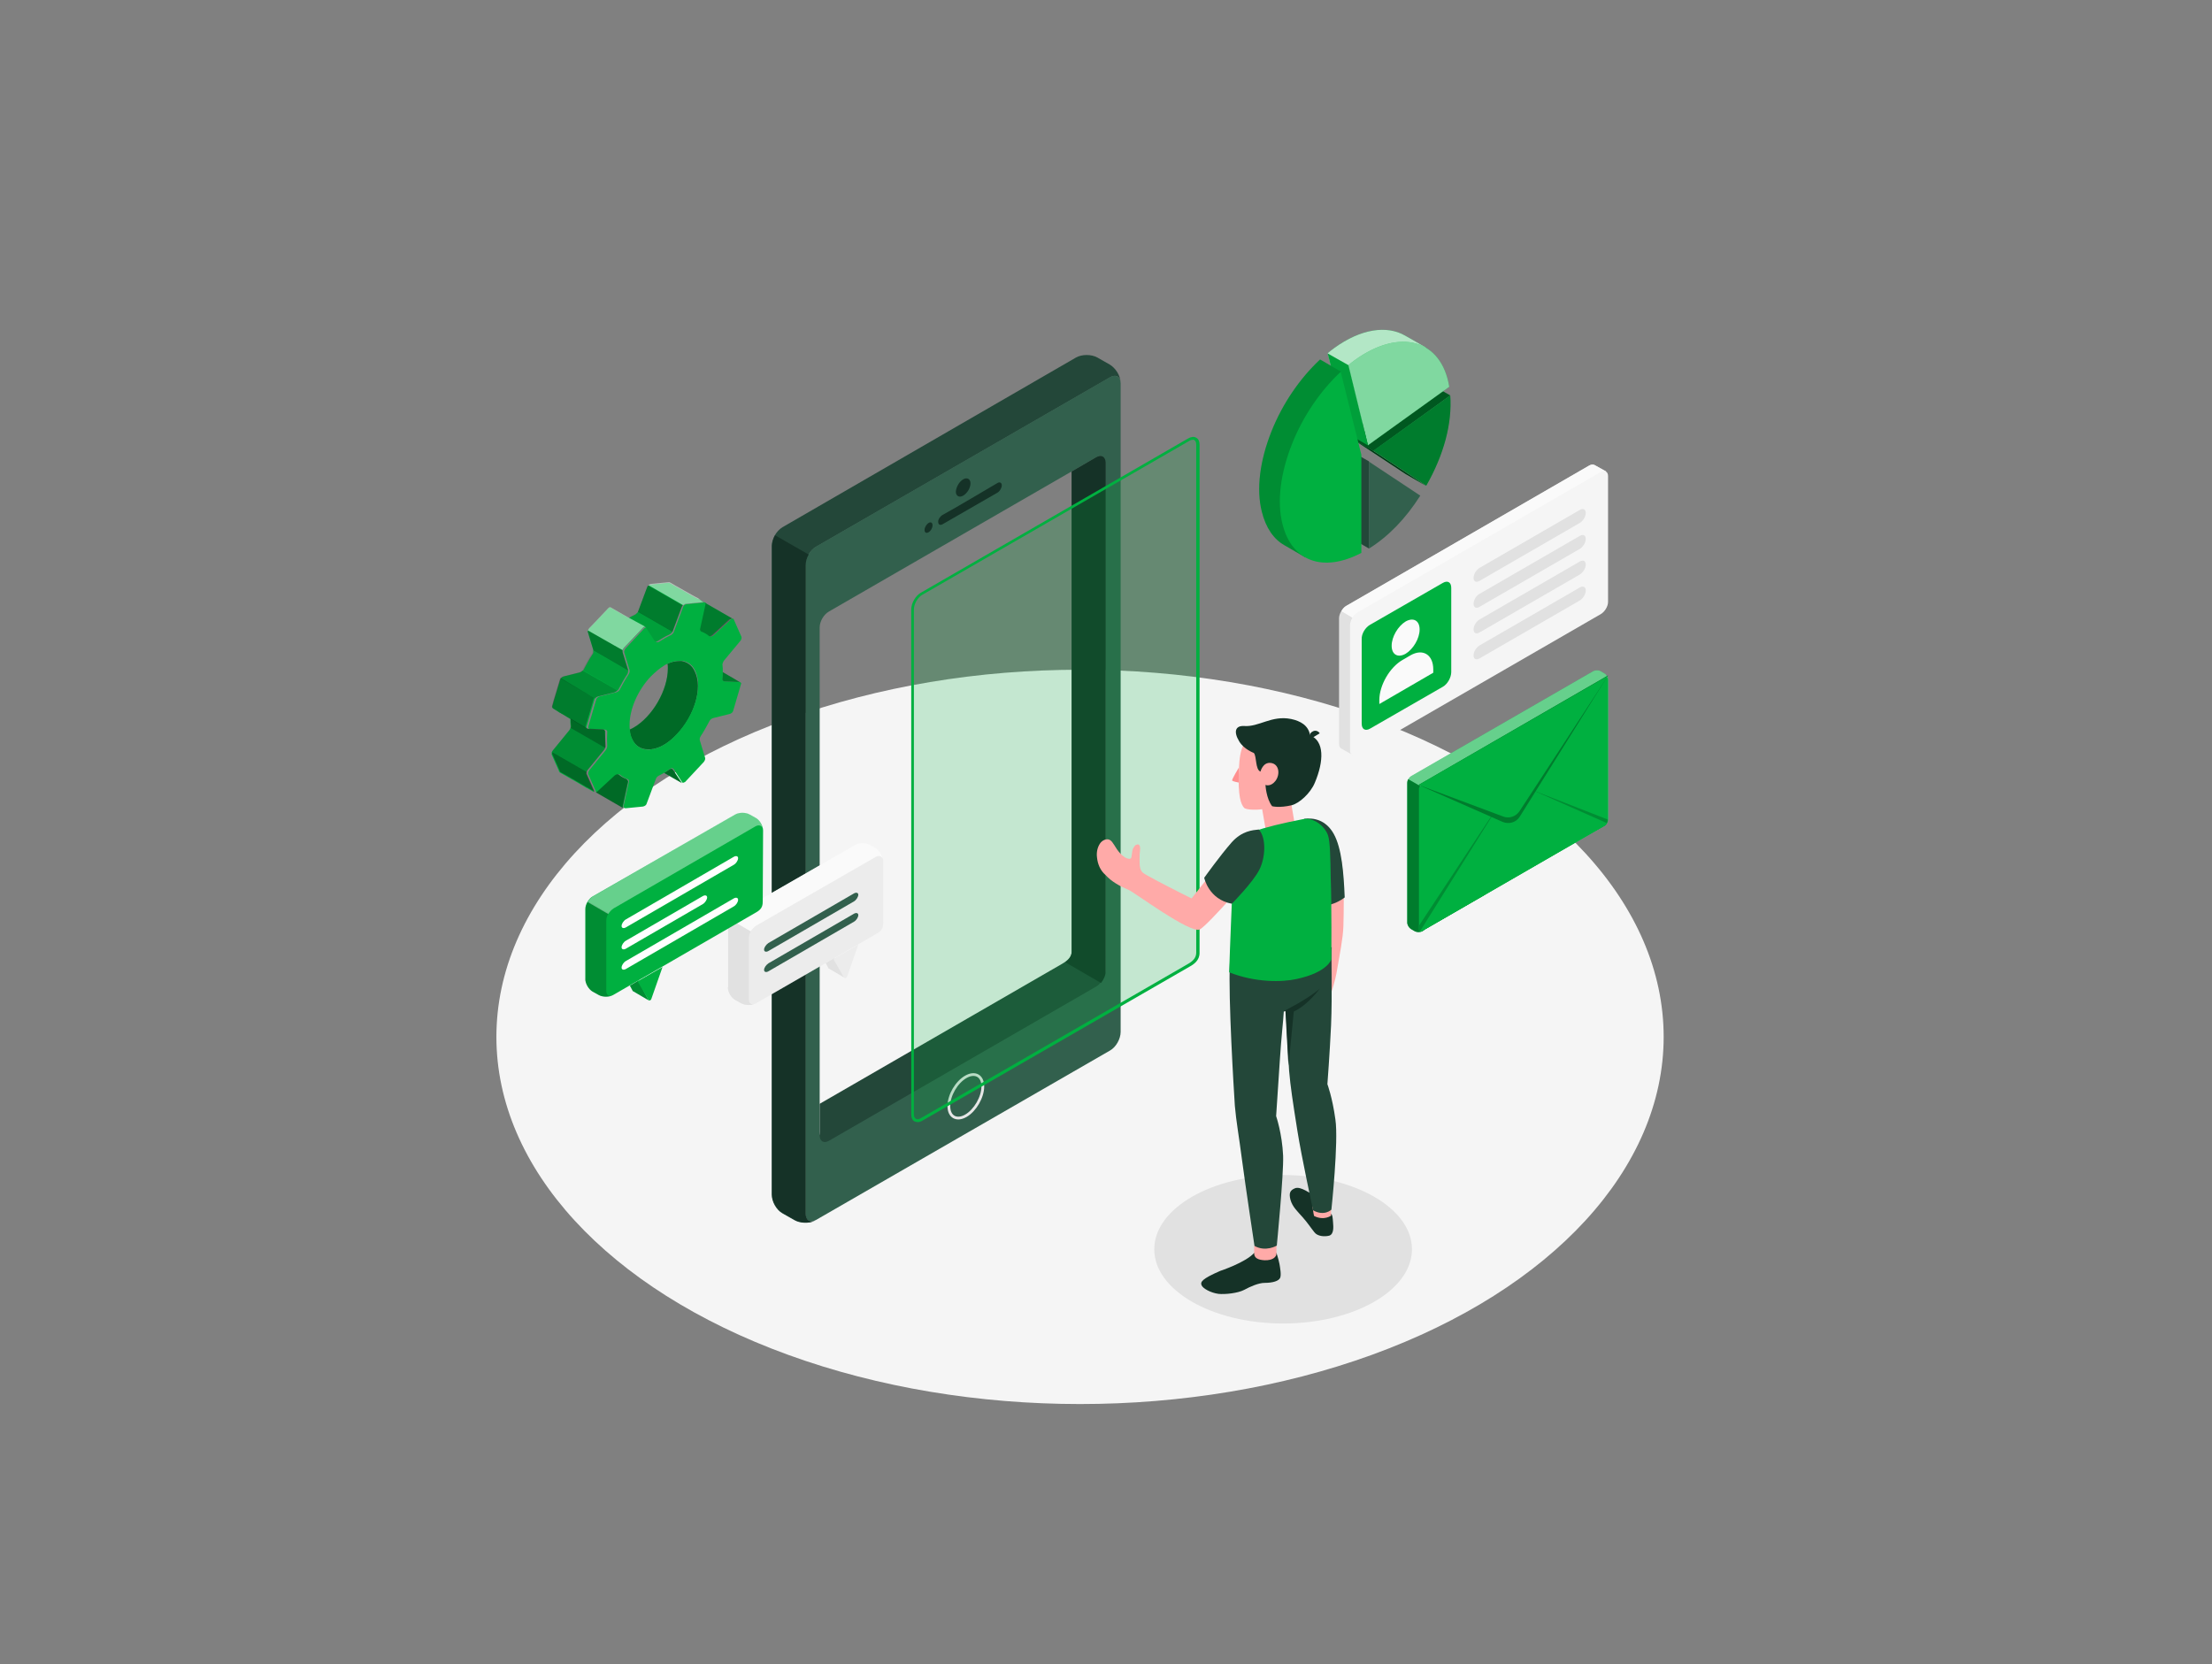 <?xml version="1.0" encoding="UTF-8"?> <!-- Generator: Adobe Illustrator 24.3.0, SVG Export Plug-In . SVG Version: 6.00 Build 0) --> <svg xmlns="http://www.w3.org/2000/svg" xmlns:xlink="http://www.w3.org/1999/xlink" version="1.1" id="Слой_1" x="0px" y="0px" viewBox="0 0 664.4 500" style="enable-background:new 0 0 664.4 500;" xml:space="preserve"><rect x="0" y="0" width="664.4" height="500" fill="#808080" stroke="none"/> <style type="text/css"> .st0{fill:#F5F5F5;} .st1{fill:#E1E1E1;} .st2{opacity:0.3;} .st3{fill:#00B040;} .st4{opacity:0.4;fill:#FFFFFF;} .st5{opacity:0.4;} .st6{fill:none;} .st7{opacity:0.2;} .st8{opacity:0.1;} .st9{opacity:0.5;fill:#FFFFFF;} .st10{fill:#234739;} .st11{fill:#32604D;} .st12{fill:#153227;} .st13{fill:none;stroke:#E7E7E7;stroke-width:0.829;stroke-miterlimit:10;} .st14{fill:#ECECEC;} .st15{fill:#FAFAFA;} .st16{fill:#FFFFFF;} .st17{opacity:0.2;fill:#00B040;} .st18{fill:#FFAAA8;} .st19{fill:#FF9090;} .st20{opacity:0.5;} .st21{opacity:0.7;} .st22{opacity:0.7;fill:#FFFFFF;} </style> <ellipse id="Floor_18_" class="st0" cx="324.4" cy="311.5" rx="175.3" ry="110.3"></ellipse> <ellipse id="XMLID_5454_" class="st1" cx="385.4" cy="375.3" rx="38.7" ry="22.3"></ellipse> <g id="XMLID_5374_"> <path id="XMLID_5965_" class="st2" d="M168.5,214.2l0.1,0.1C168.6,214.3,168.5,214.3,168.5,214.2c-0.2-0.1-0.3-0.2-0.4-0.2 L168.5,214.2z"></path> <path id="XMLID_5948_" class="st3" d="M165.8,212.2c0,0.1,0,0.2,0,0.3C165.8,212.4,165.8,212.3,165.8,212.2l0.5-1.8L165.8,212.2z"></path> <path id="XMLID_5939_" class="st4" d="M165.8,212.2c0,0.1,0,0.2,0,0.3C165.8,212.4,165.8,212.3,165.8,212.2l0.5-1.8L165.8,212.2z"></path> <g id="XMLID_5886_"> <path id="XMLID_5887_" class="st3" d="M220.1,185.9l-10.2-5.9c-0.1,0-0.1-0.1-0.1-0.1c-0.1,0-0.1,0-0.2,0 c-0.2-0.1-0.5-0.3-0.8-0.4c-0.3-0.2-0.7-0.4-1.1-0.6c-1.5-0.9-3.1-1.8-4.4-2.5c-0.2-0.1-0.5-0.3-0.7-0.4c-0.8-0.5-1.4-0.8-1.4-0.8 c-0.1-0.1-0.3-0.1-0.5-0.1l-5.1,0.5c-0.3,0-0.6,0.2-0.9,0.4c-0.1,0.1-0.2,0.2-0.3,0.4l-2.8,7.5c0,0,0,0,0,0c0,0,0,0.1-0.1,0.1 c0,0-0.1,0.1-0.1,0.1c-0.1,0.1-0.1,0.1-0.2,0.2c-0.2,0.2-0.3,0.3-0.5,0.4c-0.1,0-0.1,0.1-0.2,0.1c-0.5,0.2-1.1,0.5-1.6,0.9 l-5.4-3.1c-0.1,0-0.1-0.1-0.2-0.1c-0.2,0-0.4,0.1-0.6,0.3h0l-3.4,3.6l-2.3,2.4c-0.2,0.2-0.3,0.5-0.4,0.7c-0.1,0.2-0.1,0.4,0,0.5 l1.6,5.3c0,0.1,0,0.1,0,0.2c0,0.1,0,0.2,0,0.3c0,0.1,0,0.1,0,0.2c0,0,0,0,0,0c0,0,0,0.1,0,0.1c0,0.1,0,0.1-0.1,0.2 c0,0.1-0.1,0.2-0.1,0.2c-1,1.5-1.8,3-2.6,4.5c0,0.1-0.1,0.1-0.1,0.2c0,0.1-0.1,0.1-0.2,0.2c-0.3,0.3-0.6,0.5-0.9,0.6l-4.8,1.2 c-0.4,0.1-0.7,0.3-0.9,0.6c-0.1,0.1-0.1,0.2-0.2,0.3l-0.3,1l-1.6,5.3l-0.5,1.8c0,0.1,0,0.2,0,0.3c0,0.1,0,0.1,0.1,0.2 c0,0,0.1,0.1,0.1,0.1c0,0,0,0,0.1,0.1l0.8,0.5l0.2,0.1v0l0.6,0.4l0.3,0.2l0.4,0.2l0.1,0.1l0.4,0.2l2.3,1.4c0,0,0,0,0,0 c0,0.7,0,1.5,0.1,2.2c0,0.2,0,0.4-0.1,0.6c-0.1,0.2-0.2,0.5-0.4,0.7l-4.9,6c-0.1,0.2-0.3,0.4-0.3,0.6c0,0.1,0,0.1,0,0.2 c0,0.2,0,0.3,0,0.4l2.3,5.2c0,0,0,0.1,0.1,0.1c0,0,0,0,0.1,0.1l0,0c0.2,0.1,1.7,1,3.5,2c0.3,0.2,0.6,0.3,0.9,0.5 c1.2,0.7,2.4,1.4,3.4,2c0.1,0.1,0.3,0.2,0.4,0.2c1.1,0.6,1.9,1.1,2.1,1.2c-0.1,0-0.1-0.1-0.1-0.2l-2.3-5.2c-0.1-0.2-0.1-0.4,0-0.6 c0.1-0.2,0.2-0.4,0.3-0.6l4.9-6c0.2-0.2,0.3-0.5,0.4-0.7c0.1-0.2,0.1-0.4,0.1-0.6c-0.1-1.3-0.1-2.8,0-4.2c0-0.4-0.3-0.7-0.7-0.7 l-4.4-0.2c-0.1,0-0.2,0-0.3-0.1c0,0,0,0,0,0c-0.2-0.1-0.3-0.4-0.2-0.6l2.1-7.2l0.3-1c0-0.1,0.1-0.2,0.2-0.3 c0.2-0.3,0.5-0.5,0.9-0.6l4.8-1.2c0.3-0.1,0.7-0.3,1-0.6c0.1-0.1,0.2-0.2,0.3-0.3c0.8-1.5,1.6-3,2.6-4.5c0.2-0.3,0.3-0.8,0.3-1.1 v0c0-0.1,0-0.1,0-0.2L187,196c0-0.2,0-0.4,0-0.6c0.1-0.2,0.2-0.5,0.4-0.7l0.1-0.1l5.6-5.9c0.3-0.3,0.6-0.4,0.8-0.3l0,0 c0,0,0.1,0.1,0.1,0.1l2.6,4c0.2,0.3,0.7,0.3,1.1,0c1.1-0.7,2.1-1.3,3.2-1.8c0.5-0.2,1-0.7,1.1-1c0,0,0,0,0,0l2.8-7.5 c0-0.1,0.1-0.3,0.3-0.4c0.2-0.2,0.5-0.4,0.8-0.4l5.1-0.5c0.2,0,0.3,0,0.4,0.1c0,0,0,0,0,0c0.2,0.1,0.3,0.3,0.2,0.5l-1.6,7.3 c-0.1,0.4,0.2,0.8,0.5,0.9c0.8,0.3,1.6,0.7,2.2,1.3c0.3,0.2,0.8,0.1,1.2-0.2l5.2-4.8C219.6,185.9,219.9,185.8,220.1,185.9z"></path> <path id="XMLID_5934_" class="st3" d="M217,201.9c0,0.7,0,1.4-0.1,2.1c0,0.4,0.3,0.7,0.7,0.7l4.4,0.2c0.1,0,0.2,0,0.3,0.1 C222,204.8,219.5,203.3,217,201.9z"></path> <path id="XMLID_5936_" class="st3" d="M202.1,231.2c-0.2-0.3-0.7-0.3-1.1,0c-0.5,0.3-1,0.7-1.5,1l5.4,3.1v0c0,0-0.1-0.1-0.1-0.1 L202.1,231.2z"></path> <path id="XMLID_5937_" class="st3" d="M188.1,234c-0.8-0.3-1.6-0.7-2.2-1.3c-0.3-0.2-0.8-0.1-1.1,0.2l-5.2,4.8 c-0.2,0.2-0.4,0.3-0.6,0.3c2.9,1.7,8,4.6,8.3,4.8c-0.2-0.1-0.3-0.3-0.2-0.5l1.6-7.4C188.7,234.6,188.4,234.2,188.1,234z"></path> </g> <g id="XMLID_5908_"> <path id="XMLID_5979_" class="st3" d="M203.3,220.6c-2.2,2.3-4.5,3.8-6.7,4.3c-0.1,0-0.2,0-0.3,0.1c-0.1,0-0.1,0-0.2,0 c-0.2,0-0.3,0-0.5,0.1c-0.2,0-0.4,0-0.5,0c-0.1,0-0.2,0-0.3,0c0,0-0.1,0-0.2,0c-2.1,0-3.9-1.1-4.8-3.2c-0.4-0.8-0.6-1.7-0.7-2.7 c0.4-0.2,0.8-0.4,1.2-0.6c5.7-3.3,10.3-11.3,10.3-17.8c0-0.5,0-1-0.1-1.4c1.3-0.6,2.5-0.8,3.6-0.8h0c0.1,0,0.1,0,0.2,0 c0.1,0,0.1,0,0.2,0c0.1,0,0.1,0,0.2,0c1.7,0.3,3.2,1.3,4,3.2C211.1,206.7,208.6,215.1,203.3,220.6z"></path> <path id="XMLID_5885_" class="st5" d="M203.3,220.6c-2.2,2.3-4.5,3.8-6.7,4.3c-0.1,0-0.2,0-0.3,0.1c-0.1,0-0.1,0-0.2,0 c-0.2,0-0.3,0-0.5,0.1c-0.2,0-0.4,0-0.5,0c-0.1,0-0.2,0-0.3,0c0,0-0.1,0-0.2,0c-2.1,0-3.9-1.1-4.8-3.2c-0.4-0.8-0.6-1.7-0.7-2.7 c0.4-0.2,0.8-0.4,1.2-0.6c5.7-3.3,10.3-11.3,10.3-17.8c0-0.5,0-1-0.1-1.4c1.3-0.6,2.5-0.8,3.6-0.8h0c0.1,0,0.1,0,0.2,0 c0.1,0,0.1,0,0.2,0c0.1,0,0.1,0,0.2,0c1.7,0.3,3.2,1.3,4,3.2C211.1,206.7,208.6,215.1,203.3,220.6z"></path> <g id="XMLID_5931_"> <path id="XMLID_5935_" class="st3" d="M222.4,205C222.4,205,222.4,205,222.4,205c-0.1-0.1-0.2-0.1-0.3-0.1l-4.4-0.2 c-0.4,0-0.8-0.3-0.7-0.7c0.1-0.7,0.1-1.4,0.1-2.1c0-0.7,0-1.5-0.1-2.2c0-0.4,0.2-0.9,0.5-1.3l4.9-5.9c0.3-0.4,0.4-0.9,0.3-1.2 l-2.3-5.2c0-0.1-0.1-0.1-0.1-0.2c0,0,0,0,0,0c-0.2-0.1-0.5,0-0.8,0.2l-5.2,4.8c-0.4,0.3-0.9,0.4-1.1,0.2c-0.7-0.6-1.4-1-2.2-1.3 c-0.4-0.1-0.6-0.5-0.5-0.9l1.6-7.3c0.1-0.2,0-0.4-0.2-0.5c-0.1-0.1-0.3-0.1-0.5-0.1l-5.1,0.5c-0.5,0-1,0.4-1.1,0.8l-2.8,7.5 c-0.1,0.4-0.6,0.9-1.1,1.1c-1.1,0.5-2.1,1.1-3.2,1.8c-0.4,0.3-0.9,0.3-1.1,0l-2.6-4c-0.2-0.3-0.6-0.2-0.9,0.1l-5.6,6 c-0.3,0.4-0.5,0.9-0.4,1.2l1.6,5.3c0.1,0.3,0,0.9-0.3,1.3c-1,1.5-1.8,3-2.6,4.5c-0.2,0.4-0.7,0.8-1.2,0.9l-4.8,1.2 c-0.5,0.1-1,0.5-1.1,0.9l-2.4,8.2c-0.1,0.4,0.2,0.7,0.6,0.7l4.4,0.2c0.4,0,0.8,0.3,0.7,0.7c-0.1,1.5-0.1,2.9,0,4.2 c0,0.4-0.2,0.9-0.5,1.3l-4.9,6c-0.3,0.4-0.4,0.9-0.3,1.2l2.3,5.2c0,0.1,0.1,0.1,0.1,0.2c0,0,0,0,0,0c0,0,0,0,0,0 c0.1,0,0.1,0,0.2,0h0c0.2,0,0.4-0.1,0.6-0.3l5.2-4.8c0.4-0.3,0.9-0.4,1.1-0.2c0.7,0.6,1.4,1,2.2,1.3c0.4,0.1,0.6,0.5,0.5,0.9 l-1.6,7.3c0,0.2,0,0.4,0.2,0.5c0,0,0,0,0,0c0.1,0.1,0.3,0.1,0.5,0.1l5.1-0.5c0.5-0.1,1-0.4,1.1-0.8l2.8-7.5 c0.1-0.4,0.6-0.9,1.1-1.1c0.5-0.3,1.1-0.5,1.6-0.9c0.5-0.3,1-0.6,1.5-1c0.4-0.3,0.9-0.3,1.1,0l2.6,4c0,0.1,0.1,0.1,0.1,0.1 c0.2,0.1,0.5,0,0.8-0.2l5.6-6c0.3-0.4,0.5-0.9,0.4-1.2l-1.6-5.3c-0.1-0.3,0-0.9,0.3-1.3c1-1.5,1.8-3,2.6-4.5 c0.2-0.4,0.7-0.8,1.2-0.9l4.8-1.2c0.5-0.1,1-0.5,1.1-0.9l2.4-8.2C222.7,205.4,222.6,205.1,222.4,205z M196.7,224.9 c-0.1,0-0.2,0.1-0.3,0.1c-0.1,0-0.1,0-0.2,0c-0.2,0-0.3,0.1-0.5,0.1c-0.2,0-0.4,0-0.5,0.1c-0.1,0-0.2,0-0.3,0c-0.1,0-0.1,0-0.2,0 c-2.1,0-3.9-1.1-4.8-3.2c-0.4-0.8-0.6-1.7-0.7-2.7c-0.1-0.5-0.1-1-0.1-1.5c0-4.7,2.4-10.4,6.4-14.6c1.3-1.3,2.6-2.4,3.9-3.2 c0.4-0.3,0.9-0.5,1.3-0.7c1.3-0.6,2.5-0.8,3.6-0.8c0,0,0,0,0,0c0.1,0,0.1,0,0.2,0c0.1,0,0.1,0,0.2,0c0.1,0,0.1,0,0.2,0 c1.8,0.3,3.2,1.3,4,3.2c2.2,4.8-0.3,13.2-5.6,18.8C201.1,222.9,198.8,224.4,196.7,224.9z"></path> </g> <line id="XMLID_5929_" class="st6" x1="209.7" y1="179.9" x2="220.1" y2="185.9"></line> </g> <path id="XMLID_5910_" class="st7" d="M185.4,207.4c-0.3,0.3-0.6,0.5-1,0.6l-4.8,1.2c-0.3,0.1-0.7,0.3-0.9,0.6l-10.4-6 c0.2-0.3,0.6-0.5,0.9-0.6l4.8-1.2c0.3-0.1,0.7-0.3,0.9-0.6h0L185.4,207.4z"></path> <path id="XMLID_5959_" class="st2" d="M188.6,201.4l-10.4-6c0-0.1,0-0.1,0-0.2l-1.6-5.3c0-0.1,0-0.3,0-0.5l7.9,4.5l2.5,1.4 c-0.1,0.2-0.1,0.4,0,0.6l1.6,5.3C188.6,201.3,188.6,201.4,188.6,201.4z"></path> <path id="XMLID_5940_" class="st2" d="M205.1,181.9c-0.1,0.1-0.2,0.2-0.3,0.4l-2.8,7.5c0,0,0,0,0,0l-10.4-6c0,0,0,0,0,0l2.8-7.5 c0-0.1,0.1-0.3,0.3-0.4L205.1,181.9z"></path> <path id="XMLID_5906_" class="st2" d="M220.1,185.9c-0.2-0.1-0.5,0-0.7,0.2l-5.2,4.8c-0.4,0.3-0.9,0.4-1.2,0.2 c-0.7-0.6-1.4-1-2.2-1.3c-0.4-0.1-0.6-0.5-0.5-0.9l1.6-7.3c0-0.2,0-0.4-0.2-0.5c0,0,0,0,0,0c-0.1-0.1-0.9-0.5-2-1.1 c0.1,0,0.1,0,0.2,0c0,0,0,0,0.1,0.1L220.1,185.9z"></path> <path id="XMLID_5905_" class="st2" d="M222.4,205c-0.1,0-0.2-0.1-0.3-0.1l-4.4-0.2c-0.4,0-0.8-0.3-0.7-0.7c0.1-0.7,0.1-1.4,0.1-2.1 C219.5,203.3,222,204.8,222.4,205z"></path> <path id="XMLID_5933_" class="st5" d="M204.9,235.3L204.9,235.3l-5.4-3.1c0.5-0.3,1-0.6,1.5-1c0.4-0.3,0.9-0.3,1.1,0l2.6,4 C204.8,235.2,204.8,235.3,204.9,235.3z"></path> <path id="XMLID_5930_" class="st5" d="M188.6,234.9l-1.6,7.4c0,0.2,0,0.4,0.2,0.5c-0.3-0.2-5.4-3.1-8.3-4.8c0.2,0,0.4-0.1,0.6-0.3 l5.2-4.8c0.4-0.3,0.9-0.4,1.1-0.2c0.7,0.6,1.4,1,2.2,1.3C188.4,234.2,188.7,234.6,188.6,234.9z"></path> <path id="XMLID_5938_" class="st7" d="M181.8,224.7c-0.1,0.3-0.2,0.5-0.4,0.7l-4.9,6c-0.1,0.2-0.2,0.4-0.3,0.6l-10.4-6 c0-0.2,0.2-0.4,0.3-0.6l4.9-6c0.2-0.2,0.3-0.4,0.4-0.7L181.8,224.7z"></path> <path id="XMLID_5953_" class="st8" d="M202,189.7c-0.1,0.4-0.6,0.8-1.1,1c-1.1,0.5-2.1,1.1-3.2,1.8c-0.4,0.3-0.9,0.3-1.1,0l-2.6-4 c0-0.1-0.1-0.1-0.1-0.1l0,0l-4.9-2.9c0.5-0.3,1.1-0.6,1.6-0.9c0.1,0,0.1-0.1,0.2-0.1c0.2-0.1,0.4-0.3,0.5-0.4 c0.1-0.1,0.1-0.1,0.2-0.2c0,0,0.1-0.1,0.1-0.1c0,0,0-0.1,0.1-0.1L202,189.7z"></path> <path id="XMLID_5949_" class="st5" d="M181.9,224.1c0,0.2,0,0.4-0.1,0.6l-10.4-6c0.1-0.2,0.1-0.4,0.1-0.6c-0.1-0.7-0.1-1.4-0.1-2.2 l4.9,2.9c0,0,0,0,0,0c0.1,0.1,0.2,0.1,0.3,0.1l4.4,0.2c0.4,0,0.8,0.3,0.7,0.7C181.8,221.3,181.8,222.8,181.9,224.1z"></path> <path id="XMLID_5942_" class="st8" d="M188.6,201.4L188.6,201.4c0,0.3-0.1,0.8-0.3,1.1c-1,1.5-1.8,3-2.6,4.5 c-0.1,0.1-0.1,0.2-0.3,0.3l-10.4-6c0.1,0,0.1-0.1,0.1-0.2c0.1-0.1,0.1-0.1,0.1-0.2c0.8-1.5,1.6-3.1,2.6-4.5c0-0.1,0.1-0.1,0.1-0.2 c0,0,0-0.1,0.1-0.2c0,0,0-0.1,0-0.1c0,0,0,0,0,0c0-0.1,0-0.1,0-0.2c0-0.1,0-0.2,0-0.3L188.6,201.4z"></path> <path id="XMLID_5925_" class="st2" d="M175.2,201.2c0,0.1-0.1,0.1-0.1,0.2h0C175.1,201.3,175.2,201.3,175.2,201.2z"></path> <path id="XMLID_5932_" class="st5" d="M178.7,237.9c-0.2-0.1-1-0.6-2.1-1.2c-0.1-0.1-0.3-0.2-0.4-0.2c-1-0.6-2.2-1.3-3.4-2 c-0.3-0.2-0.6-0.4-0.9-0.5c-1.8-1.1-3.3-1.9-3.5-2l0,0c0,0-0.1,0-0.1-0.1c0,0,0-0.1-0.1-0.1l-2.3-5.2c-0.1-0.1-0.1-0.3,0-0.4 c0-0.1,0-0.1,0-0.2l10.4,6c-0.1,0.2-0.1,0.5,0,0.6l2.3,5.2C178.6,237.8,178.6,237.9,178.7,237.9z"></path> <path id="XMLID_5379_" class="st2" d="M168.4,203.7c-0.1,0.1-0.1,0.2-0.2,0.3l-0.3,1l-1.6,5.3l-0.5,1.8c0,0.1,0,0.2,0,0.3 c0,0.1,0,0.1,0.1,0.2c0,0,0.1,0.1,0.1,0.1c0,0,0,0,0.1,0.1l0.8,0.5l0.2,0.1v0l0.6,0.4l0.3,0.2l0.4,0.2l0.1,0.1l0.4,0.2l2.3,1.4 c0,0,0,0,0,0l4.9,2.9c-0.2-0.1-0.3-0.4-0.2-0.6l2.1-7.2l0.3-1c0-0.1,0.1-0.2,0.2-0.3L168.4,203.7z"></path> <path id="XMLID_5378_" class="st9" d="M188.9,185.6l-5.4-3.1c-0.1,0-0.1-0.1-0.2-0.1c-0.2,0-0.4,0.1-0.6,0.3h0l-3.4,3.6l-2.3,2.4 c-0.2,0.2-0.3,0.5-0.4,0.7l7.9,4.5l2.5,1.4c0.1-0.2,0.2-0.5,0.4-0.7l0.1-0.1l5.6-5.9c0.3-0.3,0.6-0.4,0.8-0.3L188.9,185.6z"></path> <path id="XMLID_5941_" class="st9" d="M211.5,181c-0.1-0.1-0.3-0.1-0.4-0.1l-5.1,0.5c-0.3,0-0.6,0.2-0.8,0.4l-10.4-6 c0.2-0.2,0.5-0.4,0.9-0.4l5.1-0.5c0.2,0,0.4,0,0.5,0.1c0,0,0.6,0.3,1.4,0.8c0.2,0.1,0.4,0.3,0.7,0.4c1.3,0.7,2.9,1.7,4.4,2.5 c0.4,0.2,0.7,0.4,1.1,0.6c0.3,0.1,0.5,0.3,0.8,0.4C210.6,180.5,211.4,180.9,211.5,181z"></path> <line id="XMLID_5926_" class="st6" x1="209.9" y1="180" x2="209.7" y2="179.9"></line> </g> <g id="Device_1_"> <path id="XMLID_5657_" class="st10" d="M336.6,114.7c-0.2-1.7-1.6-2.3-3.2-1.3l-88.3,50.9c-1.8,1-3.2,3.5-3.2,5.6v194.8 c0,1.9,1.2,2.7,2.8,2.1c-1.8,0.8-4.4,0.7-6-0.2l-3.7-2.1c-1.8-1-3.2-3.5-3.2-5.6V164c0-2.1,1.4-4.5,3.2-5.6l88.2-51 c1.8-1,4.6-1,6.4,0l3.7,2.1C335.1,110.6,336.4,112.7,336.6,114.7z"></path> <path id="XMLID_5667_" class="st11" d="M333.4,113.3l-88.3,50.9c-1.8,1-3.2,3.5-3.2,5.6v194.8c0,2,1.4,2.9,3.2,1.9l88.3-50.9 c1.8-1,3.2-3.5,3.2-5.6V115.2C336.6,113.2,335.2,112.3,333.4,113.3z M332,291.6c0,1.8-1.2,2.9-2.8,3.7L249,341.7 c-1.5,0.9-2.8,0.2-2.8-1.6V188.5c0-1.8,1.2-3.9,2.8-4.8l80.2-46.3c1.5-0.9,2.8-0.2,2.8,1.6V291.6z"></path> <path id="XMLID_5659_" class="st12" d="M244.8,366.7c-1.8,0.8-4.4,0.7-6-0.2l-3.7-2.1c-1.8-1-3.2-3.5-3.2-5.6V164 c0-1,0.4-2.2,0.9-3.2l10.1,5.8c-0.6,1-0.9,2.1-0.9,3.2v194.8C242,366.5,243.2,367.3,244.8,366.7z"></path> <path id="XMLID_5598_" class="st12" d="M289.3,144c1.2-0.7,2.2-0.1,2.2,1.2c0,1.4-1,3-2.2,3.7c-1.2,0.7-2.2,0.1-2.2-1.2 C287.2,146.3,288.1,144.7,289.3,144z"></path> <g id="XMLID_5595_"> <path id="XMLID_5597_" class="st12" d="M283.1,154.7c4.4-2.4,12.2-7.1,16.5-9.6c0.7-0.4,1.3-0.1,1.3,0.7c0,0.8-0.6,1.8-1.3,2.2 l-16.5,9.5c-0.7,0.4-1.3,0.1-1.3-0.7C281.7,156.1,282.4,155.1,283.1,154.7z"></path> <path id="XMLID_5596_" class="st12" d="M278.9,157.1c0.7-0.4,1.2-0.1,1.2,0.7c0,0.8-0.5,1.7-1.2,2.1c-0.7,0.4-1.2,0.1-1.2-0.7 C277.7,158.4,278.3,157.5,278.9,157.1z"></path> </g> <path id="XMLID_5594_" class="st13" d="M290.1,323.5c2.8-1.6,5.1-0.3,5.1,2.9c0,3.2-2.3,7.2-5.1,8.8c-2.8,1.6-5.1,0.3-5.1-2.9 C285,329,287.3,325.1,290.1,323.5z"></path> <path id="XMLID_5723_" class="st10" d="M332,138.9v152.7c0,1.7-1.2,3.9-2.8,4.8L249,342.7c-1.5,0.9-2.8,0.2-2.8-1.6v-9.5l72.9-42.1 c1.5-0.9,2.8-2,2.8-3.7V141.6l7.4-4.3C330.8,136.5,332,137.2,332,138.9z"></path> <path id="XMLID_5718_" class="st12" d="M329.3,137.4l-7.4,4.3v144.2c0,1.4-0.8,2.4-1.9,3.2l10.7,6.2c0.8-1,1.4-2.3,1.4-3.5V138.9 C332,137.2,330.8,136.5,329.3,137.4z"></path> </g> <g id="XMLID_5904_"> <g id="XMLID_5754_"> <g id="XMLID_5758_"> <g id="XMLID_5805_"> <path id="XMLID_5806_" class="st1" d="M253.6,293.7l-4.6-2.7c-0.1,0-0.2-0.1-0.2-0.2l-0.8-1.5l2.7-1.6l-0.1,0.2L253.6,293.7z"></path> </g> <path id="XMLID_5775_" class="st14" d="M250.3,288.1l3.2,5.5c0.2,0.4,0.7,0.3,0.9-0.1l3.4-9.7L250.3,288.1z"></path> <path id="XMLID_5769_" class="st14" d="M265.3,258.7c0-1.4-1-3.1-2.2-3.8l-1.8-1c-1.2-0.7-3.2-0.7-4.4,0l-36,20.7 c-1.2,0.7-2.2,2.4-2.2,3.8v18.2c0,1.4,1,3.1,2.2,3.8l1.8,1c1.2,0.7,3.2,0.7,4.4,0l36.2-20.9c2-1.1,2-2.3,2-3.7L265.3,258.7z"></path> <path id="XMLID_5768_" class="st1" d="M218.6,296.6c0,1.4,1,3.1,2.2,3.8l1.8,1c1.1,0.6,2.8,0.7,4.1,0.2c-1,0.4-1.8-0.2-1.8-1.5 l0-18.2c0-0.7,0.2-1.5,0.7-2.2l-6.2-3.6c-0.4,0.7-0.7,1.5-0.7,2.2V296.6z"></path> <path id="XMLID_5759_" class="st15" d="M265.2,258.1c-0.3-0.9-1.1-1.2-2.1-0.7l-36,20.7c-0.6,0.4-1.2,1-1.6,1.7l-6.2-3.6 c0.4-0.7,1-1.3,1.6-1.7l36-20.7c1.2-0.7,3.2-0.7,4.4,0l1.8,1C264.1,255.5,265,256.8,265.2,258.1z"></path> </g> <g id="XMLID_5755_"> <path id="XMLID_5757_" class="st11" d="M230.8,283.3l25.7-14.9c0.7-0.4,1.3-0.2,1.3,0.4s-0.6,1.6-1.3,2l-25.7,14.9 c-0.7,0.4-1.3,0.2-1.3-0.4C229.5,284.6,230.1,283.8,230.8,283.3z"></path> <path id="XMLID_5756_" class="st11" d="M230.8,289.4l25.7-14.9c0.7-0.4,1.3-0.2,1.3,0.4c0,0.7-0.6,1.6-1.3,2l-25.7,14.9 c-0.7,0.4-1.3,0.2-1.3-0.4C229.5,290.7,230.1,289.9,230.8,289.4z"></path> </g> </g> <g id="XMLID_5807_"> <g id="XMLID_5812_"> <g id="XMLID_5817_"> <path id="XMLID_5851_" class="st3" d="M194.8,300.5l-4.6-2.7c-0.1,0-0.2-0.1-0.2-0.2l-0.8-1.5l2.7-1.6l-0.1,0.2L194.8,300.5z"></path> <path id="XMLID_5850_" class="st7" d="M194.8,300.5l-4.6-2.7c-0.1,0-0.2-0.1-0.2-0.2l-0.8-1.5l2.7-1.6l-0.1,0.2L194.8,300.5z"></path> </g> <path id="XMLID_5816_" class="st3" d="M191.5,294.8l3.2,5.5c0.2,0.4,0.7,0.3,0.9-0.1l3.4-9.7L191.5,294.8z"></path> <path id="XMLID_5815_" class="st3" d="M229.2,249.5c0-1.4-1-3.1-2.2-3.8l-1.8-1c-1.2-0.7-3.2-0.7-4.4,0L178,269.3 c-1.2,0.7-2.2,2.4-2.2,3.8v21c0,1.4,1,3.1,2.2,3.8l1.8,1c1.2,0.7,3.2,0.7,4.4,0l42.9-24.8c2-1.1,2-2.3,2-3.7L229.2,249.5z"></path> <path id="XMLID_5814_" class="st7" d="M175.8,294.1c0,1.4,1,3.1,2.2,3.8l1.8,1c1.1,0.6,2.8,0.7,4.1,0.2c-1,0.4-1.8-0.2-1.8-1.5 l0-21c0-0.7,0.2-1.5,0.7-2.2l-6.2-3.6c-0.4,0.7-0.7,1.5-0.7,2.2V294.1z"></path> <path id="XMLID_5813_" class="st4" d="M229.1,248.9c-0.3-0.9-1.1-1.2-2.1-0.7l-42.7,24.7c-0.6,0.4-1.2,1-1.6,1.7l-6.2-3.6 c0.4-0.7,1-1.3,1.6-1.7l42.7-24.7c1.2-0.7,3.2-0.7,4.4,0l1.8,1C228,246.3,228.9,247.6,229.1,248.9z"></path> </g> <g id="XMLID_5808_"> <path id="XMLID_5811_" class="st16" d="M188,282.6l23.1-13.4c0.7-0.4,1.3-0.2,1.3,0.4s-0.6,1.6-1.3,2L188,285 c-0.7,0.4-1.3,0.2-1.3-0.4C186.7,283.9,187.3,283,188,282.6z"></path> <path id="XMLID_5810_" class="st16" d="M188,288.7l32.4-18.8c0.7-0.4,1.3-0.2,1.3,0.4c0,0.7-0.6,1.6-1.3,2L188,291.1 c-0.7,0.4-1.3,0.2-1.3-0.4C186.7,290,187.3,289.1,188,288.7z"></path> <path id="XMLID_5809_" class="st16" d="M188,276.2l32.4-18.8c0.7-0.4,1.3-0.2,1.3,0.4c0,0.7-0.6,1.6-1.3,2L188,278.6 c-0.7,0.4-1.3,0.2-1.3-0.4C186.7,277.5,187.3,276.6,188,276.2z"></path> </g> </g> </g> <g id="XMLID_6023_"> <path id="XMLID_5920_" class="st1" d="M482.4,141.6l-3.4-1.9v0c-0.4-0.2-0.9-0.2-1.5,0.1L404.4,182c-1.2,0.7-2.2,2.4-2.2,3.7 l0,37.8c0,0.7,0.3,1.2,0.7,1.4l0,0l3.4,1.9v-3.2l71.3-41.2c1.2-0.7,2.2-2.4,2.2-3.7V143L482.4,141.6z"></path> <path id="XMLID_5918_" class="st15" d="M408.9,187.2l70.7-40.8V143l2.7-1.4l-3.4-1.9v0c-0.4-0.2-0.9-0.2-1.5,0.1L404.4,182 c-0.6,0.3-1.1,0.9-1.5,1.6L408.9,187.2z"></path> <path id="XMLID_5914_" class="st0" d="M407.7,184l73.1-42.2c1.2-0.7,2.2-0.1,2.2,1.2v37.8c0,1.4-1,3-2.2,3.7l-73.1,42.2 c-1.2,0.7-2.2,0.1-2.2-1.2l0-37.8C405.6,186.3,406.5,184.7,407.7,184z"></path> <g id="XMLID_5750_"> <g id="XMLID_5915_"> <path id="XMLID_5884_" class="st3" d="M411.5,187.7l21.9-12.6c1.4-0.8,2.5-0.2,2.5,1.5l0,25.3c0,1.6-1.1,3.6-2.5,4.4l-21.9,12.6 c-1.4,0.8-2.5,0.2-2.5-1.5l0-25.3C408.9,190.4,410.1,188.5,411.5,187.7z"></path> <g id="XMLID_5751_"> <path id="XMLID_5753_" class="st15" d="M422.2,186.7c2.3-1.3,4.2-0.3,4.2,2.4c0,2.7-1.9,5.9-4.2,7.3c-2.3,1.3-4.2,0.3-4.2-2.4 S419.9,188.1,422.2,186.7z"></path> <path id="XMLID_5752_" class="st15" d="M430.5,201.1c0-4.4-3.1-6.4-6.9-4.2l-2.4,1.4c-3.8,2.2-6.9,7.6-6.9,12v1.2l16.2-9.4 V201.1z"></path> </g> </g> </g> <path id="XMLID_5883_" class="st1" d="M444.4,170.6l30.1-17.4c1-0.6,1.8-0.2,1.8,0.9c0,1.1-0.8,2.4-1.8,3l-30.1,17.4 c-1,0.6-1.8,0.2-1.8-0.9C442.6,172.5,443.4,171.2,444.4,170.6z"></path> <path id="XMLID_5917_" class="st1" d="M444.4,178.4l30.1-17.4c1-0.6,1.8-0.2,1.8,0.9c0,1.1-0.8,2.4-1.8,3l-30.1,17.4 c-1,0.6-1.8,0.2-1.8-0.9C442.6,180.3,443.4,178.9,444.4,178.4z"></path> <path id="XMLID_5919_" class="st1" d="M444.4,186.1l30.1-17.4c1-0.6,1.8-0.2,1.8,0.9c0,1.1-0.8,2.4-1.8,3L444.4,190 c-1,0.6-1.8,0.2-1.8-0.9C442.6,188,443.4,186.7,444.4,186.1z"></path> <path id="XMLID_5921_" class="st1" d="M444.4,193.9l30.1-17.4c1-0.6,1.8-0.2,1.8,0.9c0,1.1-0.8,2.4-1.8,3l-30.1,17.4 c-1,0.6-1.8,0.2-1.8-0.9C442.6,195.8,443.4,194.5,444.4,193.9z"></path> </g> <g id="XMLID_5528_"> <path id="XMLID_5380_" class="st17" d="M359.8,286.3c0,1.8-1.2,2.9-2.8,3.7l-80.2,46.3c-1.5,0.9-2.8,0.2-2.8-1.6V183.1 c0-1.8,1.2-3.9,2.8-4.8l80.2-46.3c1.5-0.9,2.8-0.2,2.8,1.6V286.3z"></path> <path id="XMLID_5628_" class="st3" d="M275.6,337.1c-0.3,0-0.6-0.1-0.9-0.2c-0.7-0.4-1-1.1-1-2.1V183.1c0-1.9,1.3-4.2,3-5.1 l80.2-46.3c0.9-0.5,1.7-0.6,2.4-0.2c0.7,0.4,1,1.1,1,2.1v152.7c0,2.2-1.7,3.4-3,4.1L277,336.7C276.5,337,276,337.1,275.6,337.1z M358.3,132.1c-0.3,0-0.7,0.1-1,0.3L277,178.7c-1.4,0.8-2.5,2.8-2.5,4.4v151.6c0,0.7,0.2,1.2,0.6,1.4c0.4,0.2,0.9,0.2,1.5-0.2 l80.2-46.3c1.8-1,2.5-2.1,2.5-3.4V133.6c0-0.7-0.2-1.2-0.6-1.4C358.7,132.1,358.5,132.1,358.3,132.1z"></path> </g> <g id="Character_12_"> <g id="XMLID_6008_"> <path id="XMLID_6009_" class="st18" d="M403.5,278.3c0.6-21.6-1.1-26.8-6.9-30.7l-2.2,12.5c0,0,2.6,14.7,2.3,19.7 c-0.2,4.3-0.7,9.7-1.7,13.2c-0.2,0.6-0.6,1.1-1.1,1.5c-1.5,0.9-2.1,1.9-3.2,3c-0.9,0.9-1.6,1.1-1.5,1.4c0.1,0.4,0.8,1,1.8,0.6 c0.5-0.2,1.2-0.6,2.1-1.1c0,0-0.6,1.8-2.1,3.7c-2.1,2.5-2.1,4.1,2,4.1c2.6,0,4.7-1.6,6.6-7.3c0.6-1.6,1.4-4.3,1.8-6.4 C402.4,286.7,403.4,281.8,403.5,278.3z"></path> </g> <path id="XMLID_6007_" class="st10" d="M391.7,246c2.7-0.4,6.5,0.2,8.9,4.5c2.4,4.3,3,11.7,3.3,19.1c0,0-4.8,4-10.5,2L391.7,246z"></path> <g id="XMLID_5972_"> <g id="XMLID_5994_"> <g id="XMLID_6005_"> <path id="XMLID_6006_" class="st12" d="M399.8,364.7c0.4,0.2,0.5,1,0.6,2.6c0.1,1.2,0.3,3.4-1.1,3.9c-1.5,0.4-3.6,0.2-4.5-1 c-1.2-1.5-2-2.8-3.6-4.6c-1.4-1.6-3-3-3.6-5.2c-0.5-2-0.1-2.8,1.3-3.4c1.8-0.8,4.8,1.8,6.2,2.2 C396.2,359.6,399.4,364.5,399.8,364.7z"></path> </g> <g id="XMLID_6003_"> <path id="XMLID_6004_" class="st18" d="M399.8,363.2v2c0,0-2.1,1.6-5.1,0.1c-0.1-0.2-0.5-2.9-0.5-2.9L399.8,363.2z"></path> </g> <g id="XMLID_6001_"> <path id="XMLID_6002_" class="st12" d="M383.4,376.4c0,0,0.6,1.8,0.9,3.3c0.2,1.2,0.6,3.3,0.2,4.2c-0.4,0.9-2.1,1.5-4.7,1.5 c-1.7,0-4.3,1.1-6.1,2.1c-1.9,1-5.7,1.4-7.7,1.2c-2.3-0.3-4.7-1.6-5.1-2.6c-0.4-1,0.1-1.9,5.6-4.3c0,0,7.6-2.5,10.2-5.4 L383.4,376.4z"></path> </g> <g id="XMLID_5999_"> <path id="XMLID_6000_" class="st18" d="M383.4,374.2c0,0,0,1.5,0,2.4c0,0.9-1,2.1-3.6,2c-1.8-0.1-3.1-0.6-3.1-2.1v-2.2 L383.4,374.2z"></path> </g> <g id="XMLID_5997_"> <path id="XMLID_5998_" class="st10" d="M401.1,336.3c-0.9-6.6-2.4-10.6-2.4-10.6s0.7-9.1,1.1-17.7c0.4-9.3,0-21,0.2-23.4 c0,0-30.1-6.1-30.6,4.7c-0.5,10.8,1.2,38.2,1.5,42.9c0.4,4.7,1.2,8.9,2.2,16.6c1,7.6,3.7,25.5,3.7,25.5c3.4,1.9,6.7-0.1,6.7-0.1 s2.1-21.5,1.9-27c-0.3-6.7-2.1-11.9-2.1-11.9s0.6-8.9,1.1-16.6c0.5-7.7,1-11.4,1.2-14.8l0.6-0.3c0,0,0.7,13.3,1,18.1 c0.4,4.7,1.1,9.3,2.5,18.1c1.2,7.6,4.7,23.8,4.7,23.8c3.4,1.9,5.5-0.2,5.5-0.2S402.1,342.9,401.1,336.3z"></path> </g> <g id="XMLID_5995_"> <path id="XMLID_5996_" class="st12" d="M385.5,303.8c0,0,7.3-3.6,10.9-6.8c0,0-3.4,4.8-7.8,6.9c0,0-1.6,16.6-1.6,16.2l-0.9-16.3 L385.5,303.8z"></path> </g> </g> <g id="XMLID_5991_"> <g id="XMLID_5992_"> <polygon id="XMLID_5993_" class="st18" points="379,242.5 380.7,252.3 389.6,251.7 387.7,240.6 "></polygon> </g> </g> <g id="XMLID_5988_"> <g id="XMLID_5989_"> <path id="XMLID_5990_" class="st3" d="M398.9,251c-0.9-2.7-4.3-5.6-7.6-4.9c-6.2,1.2-11.1,2.4-14.8,3.7c-3.1,1.1-5.9,3.8-6.2,14 c0,0-1,23.7-1.1,28.3c7.8,3.1,15.9,3,20.3,2c9.3-2,10.4-5.9,10.4-5.9s0.1-17.1-0.2-24.4C399.6,257.4,399.5,252.8,398.9,251z"></path> </g> </g> <g id="XMLID_5983_"> <g id="XMLID_5986_"> <path id="XMLID_5987_" class="st19" d="M372.1,230.6c0,0-2.2,3.6-2,3.9c0.3,0.3,2,0.6,2,0.6L372.1,230.6z"></path> </g> <g id="XMLID_5984_"> <path id="XMLID_5985_" class="st18" d="M378.4,220.7c-4.7,1.1-6,3.2-6.3,10.7c-0.3,7.8,0.6,10.2,1.6,11.3 c0.7,0.7,4.6,0.7,6.5,0.2c2.4-0.7,7.9-2.8,10.3-6.8c2.9-4.7,3.6-11,0.3-13.5C386.2,219.1,380.3,220.3,378.4,220.7z"></path> </g> </g> <g id="XMLID_5974_"> <g id="XMLID_5980_"> <g id="XMLID_5981_"> <path id="XMLID_5982_" class="st12" d="M372.2,222.7c1.4,2.4,4.4,3.5,4.4,3.5c0.9,1,0.4,5,2,5.6c0,0,0.7-2.9,3.1-2.6 c2.5,0.3,2.9,3.4,1.4,5.4c-1.5,1.9-3,1.2-3,1.2s0.2,4.1,2,6.4c0,0,2.1,0.6,5.9-0.3c2.3-0.6,5.6-3.6,6.9-6.7 c2.8-6.6,2.9-12.6-1.4-14.3c-0.5-3-2.9-4.3-5.7-4.9c-5.9-1.2-9.7,2.5-14.2,2.1C371,218,370.5,219.9,372.2,222.7z"></path> </g> </g> <g id="XMLID_5976_"> <g id="XMLID_5977_"> <path id="XMLID_5978_" class="st12" d="M393.6,222l2.8-1.7c-0.5-0.8-1.5-1-2.2-0.5C393.4,220.2,393.1,221.2,393.6,222z"></path> </g> </g> </g> </g> <path id="XMLID_5964_" class="st18" d="M339.1,267.4c1.5,0.6,18.6,13.3,21.3,11.8c2.7-1.5,16.4-17.5,16.4-17.5c4-6.6,0-12,0-12 s-4.4,0.8-6.7,4.3c-2.3,3.5-12.2,15.9-12.2,15.9c-2.5-1.2-4.9-2.5-7.3-3.7c-2-1-4-2.1-6-3.2c-0.5-0.3-1.1-0.6-1.5-1 c-1-1-0.8-3.3-0.8-4.5c0-0.6,0-1.2,0.1-1.8c0.1-0.7,0.2-2.5-1.1-1.9c-0.3,0.1-0.5,0.3-0.6,0.5c-0.2,0.3-0.4,0.6-0.5,0.9 c-0.2,0.8-0.2,1.6-0.4,2.4c0,0.1-0.1,0.2-0.2,0.3c-0.1,0.1-0.3,0.1-0.4,0.1c-1.9-0.1-3.7-2.7-4.5-4.1c-0.4-0.6-0.8-1.3-1.4-1.6 c-1-0.5-2.3,0.2-2.9,1.1c-0.8,1.2-1.1,2.7-0.9,4.2c0.2,2,1,3.9,2.5,5.2C333.9,264.9,336.3,266.2,339.1,267.4z"></path> <path id="XMLID_5963_" class="st10" d="M378.1,249.2c-1.9,0.2-5,0.4-8.1,3.8c-3.6,4.1-8.3,10.7-8.3,10.7s1.3,6.5,8.3,7.8 c0,0,6.5-6.6,8.3-10.3C380.1,257.6,380.4,251.7,378.1,249.2z"></path> </g> <g id="XMLID_5627_"> <g id="XMLID_5633_"> <path id="XMLID_15747_" class="st11" d="M411.2,164.8v-26.1l15.4,10.2C422.2,155.8,417.1,161.1,411.2,164.8z"></path> <polygon id="XMLID_5634_" class="st10" points="411.2,138.6 405,135.1 405,161.2 411.2,164.8 "></polygon> </g> <g id="XMLID_1331_"> <polygon id="XMLID_15744_" class="st3" points="435.6,118.8 412.5,135.5 406.3,131.9 429.4,115.3 "></polygon> <polygon id="XMLID_1328_" class="st20" points="435.6,118.8 412.5,135.5 406.3,131.9 429.4,115.3 "></polygon> <path id="XMLID_15743_" class="st3" d="M435.6,118.8c0.6,8.4-1.9,17.8-7.2,27.1l-9.7-6.4l-6.2-4.1L435.6,118.8z"></path> <path id="XMLID_1327_" class="st2" d="M435.6,118.8c0.6,8.4-1.9,17.8-7.2,27.1l-9.7-6.4l-6.2-4.1L435.6,118.8z"></path> <polygon id="XMLID_15742_" class="st3" points="428.4,146 422.2,142.4 406.3,131.9 412.5,135.5 "></polygon> <polygon id="XMLID_1329_" class="st21" points="428.4,146 422.2,142.4 406.3,131.9 412.5,135.5 "></polygon> </g> <g id="XMLID_1330_"> <path id="XMLID_15741_" class="st3" d="M403.2,124l-4.4-17.9c0.6-0.5,1.2-1,1.9-1.5c8.1-5.9,15.9-6.9,21.3-3.8 c1.3,0.7,6.1,3.5,6.1,3.5c1.8,2.2,0.4,4.6,1,8.3L405,130.1l-0.2,0.2L403.2,124z"></path> <path id="XMLID_5636_" class="st22" d="M403.2,124l-4.4-17.9c0.6-0.5,1.2-1,1.9-1.5c8.1-5.9,15.9-6.9,21.3-3.8 c1.3,0.7,6.1,3.5,6.1,3.5c1.8,2.2,0.4,4.6,1,8.3L405,130.1l-0.2,0.2L403.2,124z"></path> <path id="XMLID_15740_" class="st3" d="M409.4,127.6l-4.4-17.9c0.6-0.5,1.2-1,1.9-1.5c13.6-9.8,26.1-6.2,28.4,8l-24.2,17.4 l-0.2,0.2L409.4,127.6z"></path> <path id="XMLID_5635_" class="st9" d="M409.4,127.6l-4.4-17.9c0.6-0.5,1.2-1,1.9-1.5c13.6-9.8,26.1-6.2,28.4,8l-24.2,17.4 l-0.2,0.2L409.4,127.6z"></path> <polygon id="XMLID_5632_" class="st3" points="398.8,106.2 405,109.7 410.9,133.8 404.8,130.3 "></polygon> <polygon id="XMLID_5637_" class="st8" points="398.8,106.2 405,109.7 410.9,133.8 404.8,130.3 "></polygon> </g> <g id="XMLID_15736_"> <path id="XMLID_15738_" class="st3" d="M402.7,162.5c-4,2.1-7.4,5-10.7,4.9l-6.2-3.6c-3.2-1.8-5.6-5.2-6.8-10.1 c-1.7-6.7-0.6-15.3,2.9-24.1c3.3-8.3,8.5-15.9,14.6-21.6l6.2,3.6l-2.3,12.2l2.3,9.2L402.7,162.5z"></path> <path id="XMLID_5638_" class="st7" d="M402.7,162.5c-4,2.1-7.4,5-10.7,4.9l-6.2-3.6c-3.2-1.8-5.6-5.2-6.8-10.1 c-1.7-6.7-0.6-15.3,2.9-24.1c3.3-8.3,8.5-15.9,14.6-21.6l6.2,3.6l-2.3,12.2l2.3,9.2L402.7,162.5z"></path> <path id="XMLID_5631_" class="st3" d="M408.9,166.1c-11.5,6-20.9,2.6-23.7-8.7c-1.7-6.7-0.6-15.3,2.9-24.1 c3.3-8.3,8.5-15.9,14.6-21.6l3.9,15.7l2.3,9.2V166.1z"></path> </g> </g> <g id="XMLID_16503_"> <g id="XMLID_16505_"> <path id="XMLID_16727_" class="st3" d="M422.7,235.1c0-0.7,0.5-1.5,1.1-1.9l54.8-31.6c0.6-0.3,1.6-0.3,2.1,0l1.2,0.7 c0.6,0.3,1.1,1.2,1.1,1.9v42c0,0.7-0.5,1.5-1.1,1.9l-54.8,31.6c-0.6,0.3-1.6,0.3-2.1,0l-1.2-0.7c-0.6-0.3-1.1-1.2-1.1-1.9 L422.7,235.1z"></path> <path id="XMLID_5927_" class="st4" d="M422.7,235.1c0-0.7,0.5-1.5,1.1-1.9l54.8-31.6c0.6-0.3,1.6-0.3,2.1,0l1.2,0.7 c0.6,0.3,1.1,1.2,1.1,1.9v42c0,0.7-0.5,1.5-1.1,1.9l-54.8,31.6c-0.6,0.3-1.6,0.3-2.1,0l-1.2-0.7c-0.6-0.3-1.1-1.2-1.1-1.9 L422.7,235.1z"></path> <path id="XMLID_16531_" class="st3" d="M427.7,236.8l-4.7-2.7c-0.2,0.3-0.3,0.7-0.3,1.1l0,42c0,0.7,0.5,1.5,1.1,1.9l1.2,0.7 c0.6,0.3,1.6,0.3,2.1,0l0.6-0.3V236.8z"></path> <path id="XMLID_5928_" class="st2" d="M427.7,236.8l-4.7-2.7c-0.2,0.3-0.3,0.7-0.3,1.1l0,42c0,0.7,0.5,1.5,1.1,1.9l1.2,0.7 c0.6,0.3,1.6,0.3,2.1,0l0.6-0.3V236.8z"></path> <path id="XMLID_5916_" class="st3" d="M483,204.2v42c0,0.4-0.1,0.7-0.3,1.1c-0.2,0.3-0.4,0.5-0.6,0.7l0,0c0,0,0,0-0.1,0 l-54.8,31.6l0,0c-0.3,0.2-0.5,0.2-0.7,0.1c-0.2-0.1-0.3-0.4-0.3-0.7v-42c0-0.7,0.5-1.1,1.2-0.9l23,5.5l3,0.7 c0.7,0.2,1.5-0.2,1.9-0.7l3.5-4.9l23.5-32.8C482.7,203.4,483,203.5,483,204.2z"></path> <path id="XMLID_16549_" class="st3" d="M481.9,248.1C482,248,482,248,481.9,248.1l0.1-0.1c0.2-0.2,0.5-0.4,0.6-0.7 c0.2-0.3,0.3-0.7,0.3-1.1l-24.3-9.5l16.2,15.3L481.9,248.1z"></path> <path id="XMLID_5924_" class="st7" d="M481.9,248.1C482,248,482,248,481.9,248.1l0.1-0.1c0.2-0.2,0.5-0.4,0.6-0.7 c0.2-0.3,0.3-0.7,0.3-1.1l-24.3-9.5l16.2,15.3L481.9,248.1z"></path> <path id="XMLID_16548_" class="st3" d="M426.1,279.1c0,0.4,0.1,0.6,0.3,0.7c0.2,0.1,0.4,0.1,0.7-0.1l0,0l18.9-10.9l4.3-27.2 l-24.3,36.8V279.1z"></path> <path id="XMLID_5923_" class="st7" d="M426.1,279.1c0,0.4,0.1,0.6,0.3,0.7c0.2,0.1,0.4,0.1,0.7-0.1l0,0l18.9-10.9l4.3-27.2 l-24.3,36.8V279.1z"></path> <path id="XMLID_16533_" class="st3" d="M482.7,247.3c-0.2,0.3-0.4,0.5-0.6,0.7l0,0l-54.9,31.7l0,0c-0.3,0.2-0.5,0.2-0.7,0.1 l26.2-41.9c1.1-1.7,3.3-2.4,5.2-1.6L482.7,247.3z"></path> </g> <path id="XMLID_16530_" class="st3" d="M426.1,235.8l25.2,11.1c1.9,0.8,4.1,0.2,5.2-1.6l26.5-42.4L426.1,235.8z"></path> <path id="XMLID_5922_" class="st2" d="M426.1,235.8l25.2,11.1c1.9,0.8,4.1,0.2,5.2-1.6l26.5-42.4L426.1,235.8z"></path> <path id="XMLID_16506_" class="st3" d="M426.1,235.8l25.4,9.5c1.8,0.7,3.8,0,4.9-1.6l26.6-40.7L426.1,235.8z"></path> </g> </svg> 